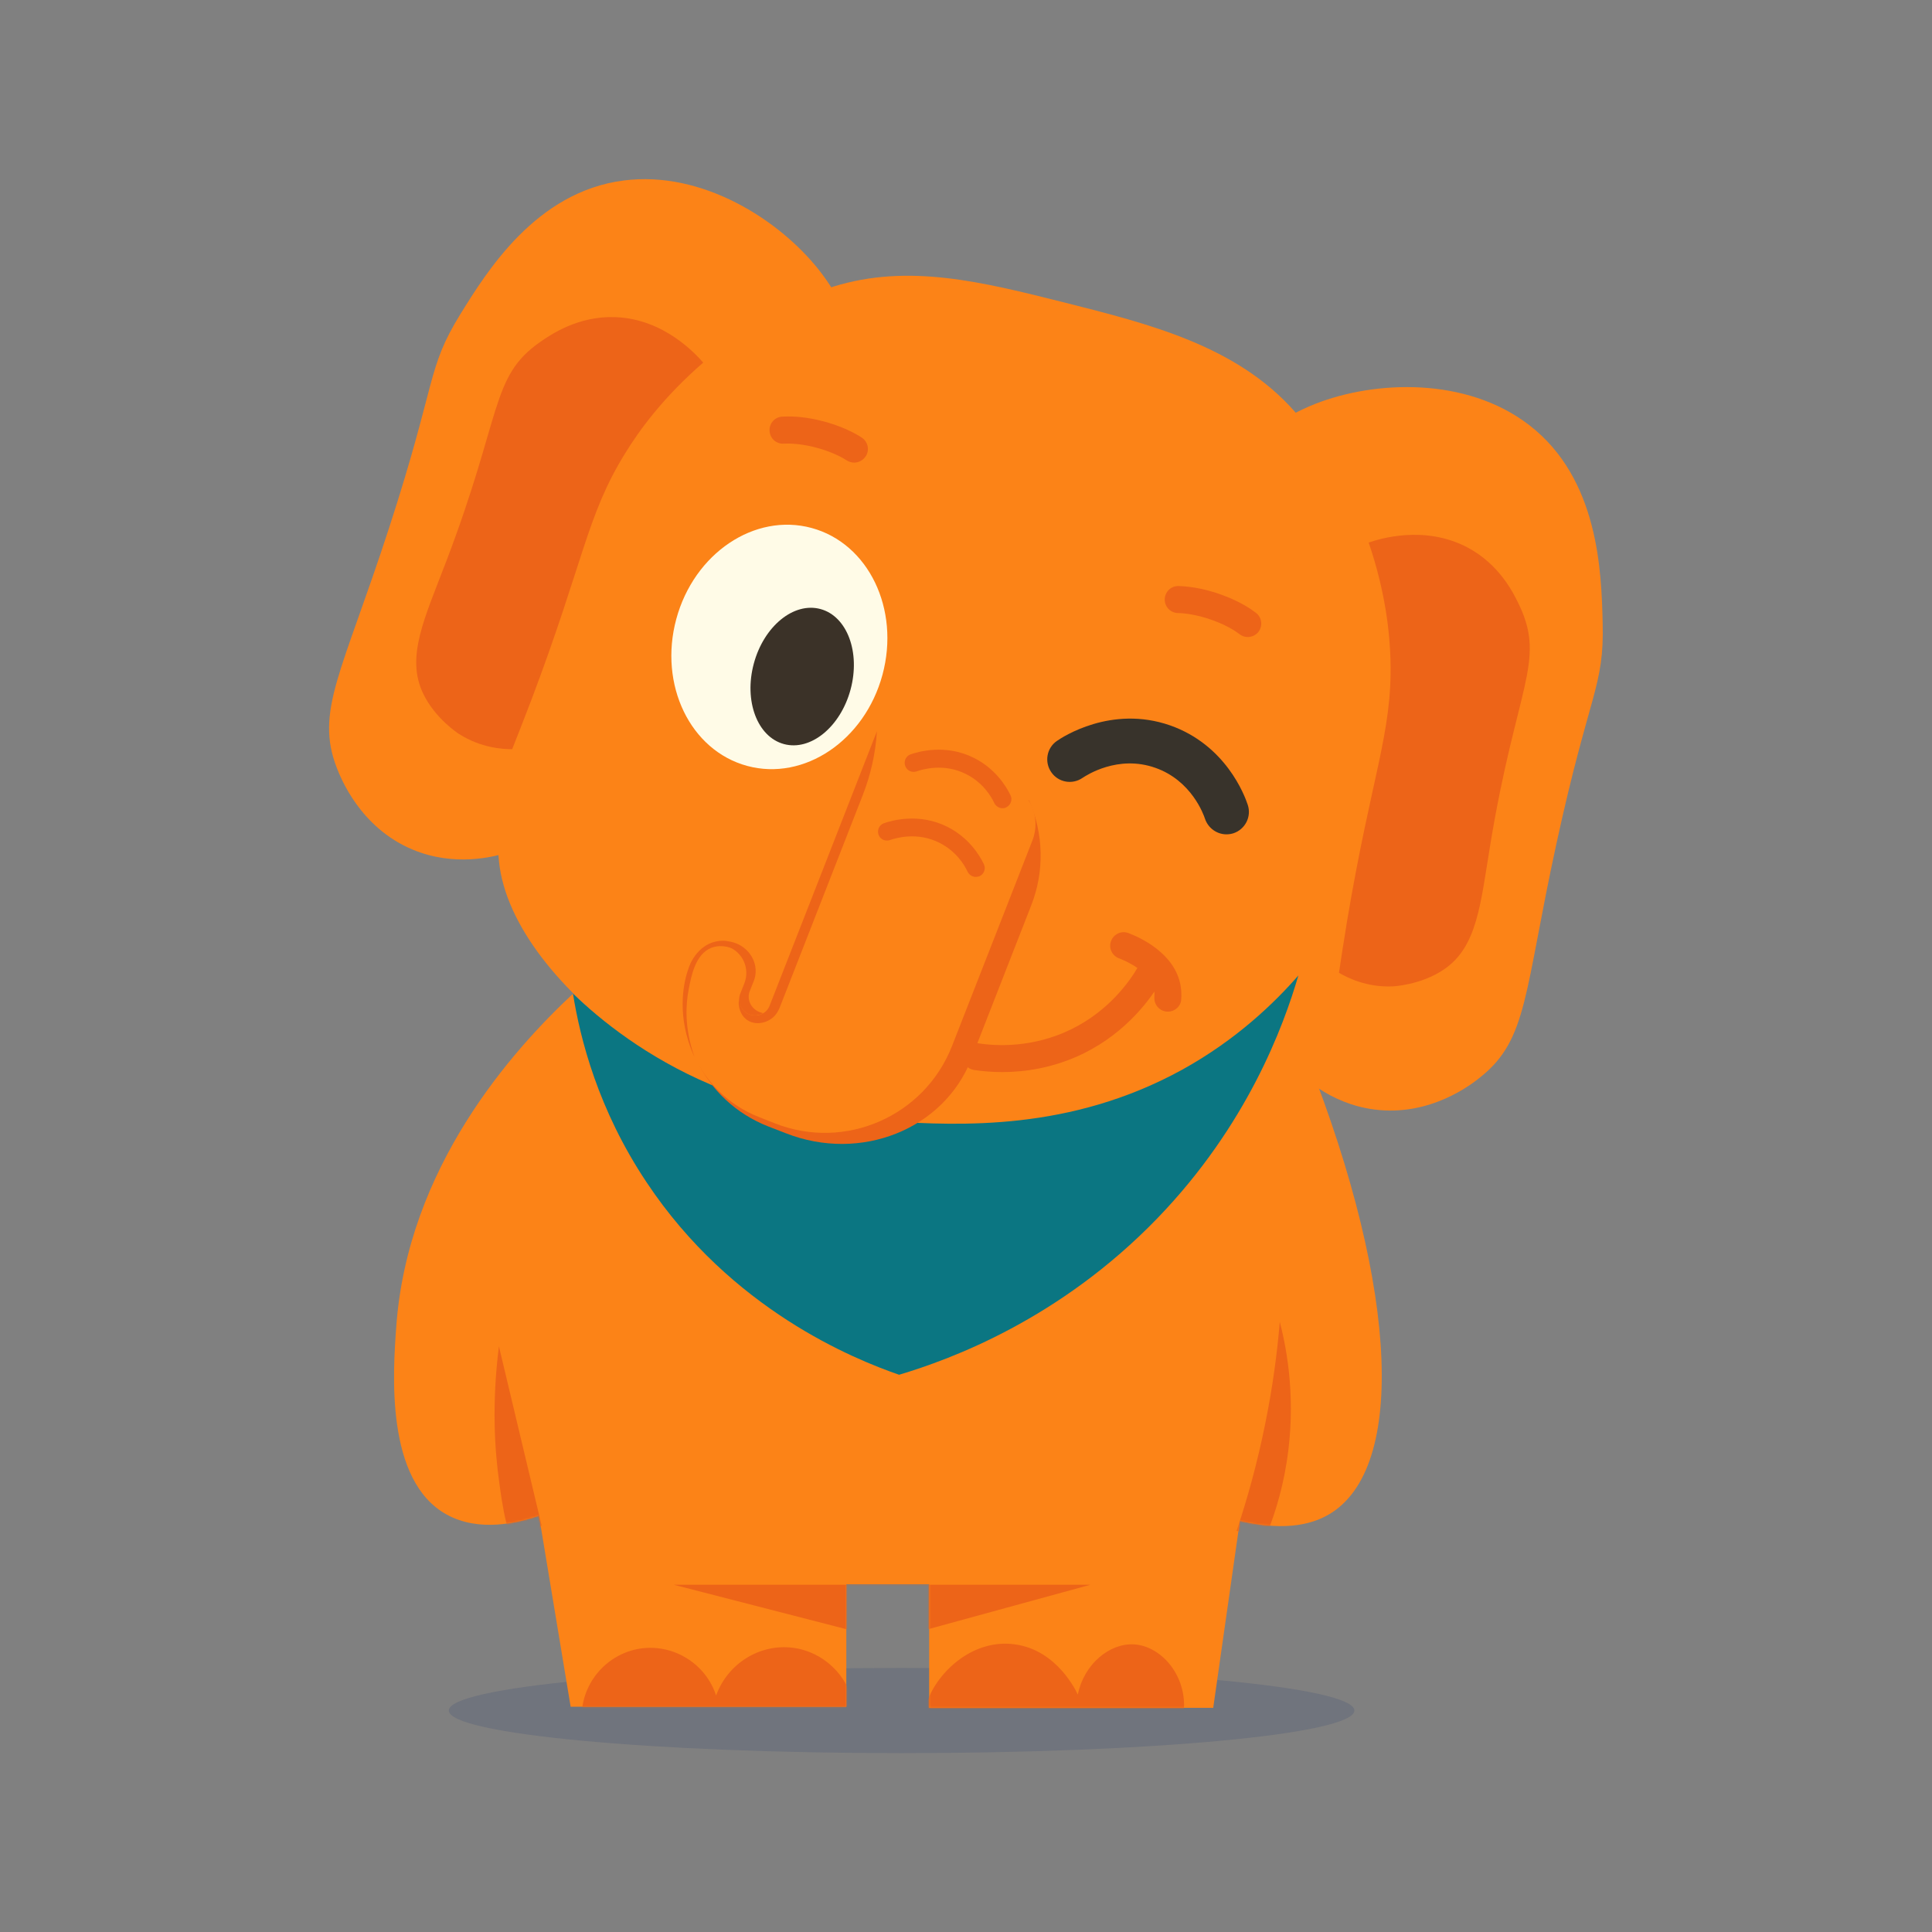 <svg width="1080" height="1080" viewBox="0 0 1080 1080" fill="none" xmlns="http://www.w3.org/2000/svg">
<rect x="0" y="0" width="1080" height="1080" fill="#808080" stroke="none"/>
<g opacity="0.3">
<path d="M504 980C643.783 980 757.1 969.344 757.1 956.2C757.1 943.056 643.783 932.4 504 932.4C364.217 932.4 250.9 943.056 250.9 956.2C250.9 969.344 364.217 980 504 980Z" fill="#4B5675"/>
</g>
<path d="M278.8 468.5C280.1 454.2 285.8 444.4 290 436.9C401.6 241.8 397 181.5 465.9 160.2C507.9 147.2 548.8 157.5 595 169.1C642.6 181.1 691.2 193.3 723.6 229.9C777.3 290.4 734 357.8 727.1 563.6C726.9 569.3 726.6 578.3 722 589C696.1 648.1 574.9 664.3 484 643.5C380.7 619.8 272.6 538.3 278.8 468.5Z" fill="#FC8317"/>
<path d="M283.4 476.7C275.9 479 254 484.7 230.6 474.9C201.2 462.6 190.4 434.6 188.3 429.3C176 397.6 191.1 376.3 217.5 295.1C244.4 212.3 238.4 206.4 257.3 175.7C272.1 151.8 299.6 107.2 348.6 100.9C392.6 95.2 435.6 122.9 457.7 150.8C461.1 155.1 463.7 159 465.4 161.8C404.8 266.7 344.1 371.7 283.4 476.7Z" fill="#FC8317"/>
<path d="M393.1 202.7C370.6 222.2 357.2 240.8 349.4 253.5C327.9 288.3 326.3 313.9 297.1 391.1C292.5 403.2 288.6 413 286.3 418.8C281.2 418.8 269 418.2 256.6 410.3C256.6 410.3 243.3 401.9 236.5 387.6C226.8 367.3 237.2 345.9 249.3 314.2C280.9 231.5 274.1 210.6 301.9 191.2C308.1 186.9 323.4 176.4 344.3 177.3C371.2 178.4 388.8 197.8 393.1 202.7Z" fill="#ED6418"/>
<path d="M721.6 595.2C726.9 601 743 616.9 768.1 620.2C799.7 624.4 823.2 605.7 827.6 602.1C854.2 580.9 851.9 554.9 870.1 471.4C888.6 386.3 896.8 384.3 895.9 348.2C895.2 320.1 893.9 267.7 854.8 237.6C819.6 210.5 768.6 212.7 735.4 225.7C730.3 227.7 726.1 229.8 723.2 231.3C722.7 352.7 722.2 473.9 721.6 595.2Z" fill="#FC8317"/>
<path d="M765.1 303.3C774.7 331.5 776.9 354.3 777.3 369.2C778.3 410 766.8 433 753.1 514.4C751 527.2 749.4 537.6 748.5 543.8C752.9 546.4 763.8 552 778.4 551.4C778.4 551.4 794.1 550.8 807.2 541.9C825.8 529.3 827.6 505.5 833.1 472C847.5 384.7 863.9 370 849.7 339.2C846.5 332.3 838.6 315.6 820.1 305.9C796.1 293.4 771.2 301.2 765.1 303.3Z" fill="#ED6418"/>
<path d="M320.3 555.5C286.4 587.2 227.8 652.5 221.5 741.8C219.7 766.8 215.2 827.8 249.8 846.7C267.9 856.6 289.3 851.4 301.3 847.3C307.2 882.9 313.1 918.5 319 954.1C370.4 954.1 421.7 954.1 473.1 954.1C473.1 931.3 473.1 908.4 473.1 885.6C488.5 885.6 504 885.6 519.4 885.6C519.4 908.6 519.4 931.6 519.4 954.7C572.3 954.7 625.2 954.7 678.2 954.7C683.2 919.8 688.1 885 693.1 850.2C720 856.5 735.4 851.5 744.6 845.5C787.5 817.5 780.4 711.3 725.9 579.2C719.4 588 626.6 709.1 496.7 696.3C479.6 694.6 424.6 689.2 376.5 645.4C340.3 612.5 325.9 574.3 320.3 555.5Z" fill="#FC8317"/>
<path d="M320.3 555.5C335.7 570.2 361.1 590.9 397.3 606.3C437.1 623.2 470.5 625.4 497.5 626.9C536.3 629.1 598 632.5 660.8 598C691.4 581.1 712.6 560.4 725.8 545.3C717.5 573.7 697.2 629 647 681C592.3 737.6 531.4 759.9 502.6 768.5C477.2 759.7 408.8 732.1 361.5 661C334.3 620.3 324.3 580.6 320.3 555.5Z" fill="#0B7682"/>
<mask id="mask0_33_775" style="mask-type:luminance" maskUnits="userSpaceOnUse" x="224" y="594" width="547" height="361">
<path d="M266.5 594.6C218.3 722.4 210.5 822.4 249.8 846.7C258.6 852.2 273.9 856.3 301.3 847.3C307.2 882.9 313.1 918.5 319 954.1C370.4 954.1 421.7 954.1 473.1 954.1C473.1 931.3 473.1 908.4 473.1 885.6C488.5 885.6 504 885.6 519.4 885.6C519.4 908.6 519.4 931.6 519.4 954.7C572.3 954.7 625.2 954.7 678.2 954.7C683.2 919.9 688.1 885 693.1 850.2C720.6 856.6 735.8 851.3 744.6 845.5C785.3 818.4 778.8 718.6 725.9 595.3C712.9 609.5 630.7 696.2 496.7 696.3C361.8 696.3 279.3 608.7 266.5 594.6Z" fill="white"/>
</mask>
<g mask="url(#mask0_33_775)">
<path d="M278.9 752.6C286.8 785.9 294.8 819.2 302.7 852.5C299.9 859 295.8 866.8 291.6 866.4C284.1 865.8 280.5 839.6 279 828C276.6 810.8 274.8 785.1 278.9 752.6Z" fill="#ED6418"/>
</g>
<mask id="mask1_33_775" style="mask-type:luminance" maskUnits="userSpaceOnUse" x="224" y="594" width="547" height="361">
<path d="M266.5 594.6C218.3 722.4 210.5 822.4 249.8 846.7C258.6 852.2 273.9 856.3 301.3 847.3C307.2 882.9 313.1 918.5 319 954.1C370.4 954.1 421.7 954.1 473.1 954.1C473.1 931.3 473.1 908.4 473.1 885.6C488.5 885.6 504 885.6 519.4 885.6C519.4 908.6 519.4 931.6 519.4 954.7C572.3 954.7 625.2 954.7 678.2 954.7C683.2 919.9 688.1 885 693.1 850.2C720.6 856.6 735.8 851.3 744.6 845.5C785.3 818.4 778.8 718.6 725.9 595.3C712.9 609.5 630.7 696.2 496.7 696.3C361.8 696.3 279.3 608.7 266.5 594.6Z" fill="white"/>
</mask>
<g mask="url(#mask1_33_775)">
<path d="M325.2 957.3C326.4 938.8 340.8 923.6 359.1 921.4C377.2 919.3 394.6 930.3 400.3 947.8C406.8 929.9 424.7 918.8 443.1 921.1C460.1 923.2 474 936.4 477.4 953.7C454.8 958.8 432.2 964 409.5 969.1C381.3 965.3 353.3 961.3 325.2 957.3Z" fill="#ED6418"/>
</g>
<mask id="mask2_33_775" style="mask-type:luminance" maskUnits="userSpaceOnUse" x="224" y="594" width="547" height="361">
<path d="M266.5 594.6C218.3 722.4 210.5 822.4 249.8 846.7C258.6 852.2 273.9 856.3 301.3 847.3C307.2 882.9 313.1 918.5 319 954.1C370.4 954.1 421.7 954.1 473.1 954.1C473.1 931.3 473.1 908.4 473.1 885.6C488.5 885.6 504 885.6 519.4 885.6C519.4 908.6 519.4 931.6 519.4 954.7C572.3 954.7 625.2 954.7 678.2 954.7C683.2 919.9 688.1 885 693.1 850.2C720.6 856.6 735.8 851.3 744.6 845.5C785.3 818.4 778.8 718.6 725.9 595.3C712.9 609.5 630.7 696.2 496.7 696.3C361.8 696.3 279.3 608.7 266.5 594.6Z" fill="white"/>
</mask>
<g mask="url(#mask2_33_775)">
<path d="M518.4 950.9C524.7 933.9 544.3 916 567.3 919.2C591.1 922.4 601.8 945.8 602.5 947.3C606 930.1 620.3 918.6 633.6 919.2C650 919.9 665.9 939.1 661 961.4C612.6 962.3 564.2 963.3 515.8 964.2C515.9 960.8 516.5 956.1 518.4 950.9Z" fill="#ED6418"/>
</g>
<mask id="mask3_33_775" style="mask-type:luminance" maskUnits="userSpaceOnUse" x="224" y="594" width="547" height="361">
<path d="M266.5 594.6C218.3 722.4 210.5 822.4 249.8 846.7C258.6 852.2 273.9 856.3 301.3 847.3C307.2 882.9 313.1 918.5 319 954.1C370.4 954.1 421.7 954.1 473.1 954.1C473.1 931.3 473.1 908.4 473.1 885.6C488.5 885.6 504 885.6 519.4 885.6C519.4 908.6 519.4 931.6 519.4 954.7C572.3 954.7 625.2 954.7 678.2 954.7C683.2 919.9 688.1 885 693.1 850.2C720.6 856.6 735.8 851.3 744.6 845.5C785.3 818.4 778.8 718.6 725.9 595.3C712.9 609.5 630.7 696.2 496.7 696.3C361.8 696.3 279.3 608.7 266.5 594.6Z" fill="white"/>
</mask>
<g mask="url(#mask3_33_775)">
<path d="M496.7 916.8C456.7 906.5 416.7 896.2 376.7 885.9C454.3 885.9 531.9 885.9 609.5 885.9C572 896.2 534.4 906.5 496.7 916.8Z" fill="#ED6418"/>
</g>
<mask id="mask4_33_775" style="mask-type:luminance" maskUnits="userSpaceOnUse" x="224" y="594" width="547" height="361">
<path d="M266.5 594.6C218.3 722.4 210.5 822.4 249.8 846.7C258.6 852.2 273.9 856.3 301.3 847.3C307.2 882.9 313.1 918.5 319 954.1C370.4 954.1 421.7 954.1 473.1 954.1C473.1 931.3 473.1 908.4 473.1 885.6C488.5 885.6 504 885.6 519.4 885.6C519.4 908.6 519.4 931.6 519.4 954.7C572.3 954.7 625.2 954.7 678.2 954.7C683.2 919.9 688.1 885 693.1 850.2C720.6 856.6 735.8 851.3 744.6 845.5C785.3 818.4 778.8 718.6 725.9 595.3C712.9 609.5 630.7 696.2 496.7 696.3C361.8 696.3 279.3 608.7 266.5 594.6Z" fill="white"/>
</mask>
<g mask="url(#mask4_33_775)">
<path d="M691.3 855.7C697.2 838 702.9 817.8 707.4 795.2C711.5 774.9 714 756 715.4 738.9C719.9 756.2 724.5 783.9 719.3 817.1C716.5 835.1 711.4 850.1 706.4 861.8C701.4 859.8 696.4 857.8 691.3 855.7Z" fill="#ED6418"/>
</g>
<path d="M493.3 377.229C503.236 340.497 485.489 303.741 453.662 295.132C421.834 286.523 387.979 309.322 378.044 346.054C368.108 382.786 385.855 419.542 417.682 428.151C449.509 436.759 483.365 413.961 493.3 377.229Z" fill="#FFFBE7"/>
<path d="M475.457 385.506C481.095 364.661 473.565 344.49 458.637 340.452C443.71 336.415 427.038 350.04 421.4 370.885C415.762 391.73 423.292 411.901 438.219 415.939C453.147 419.976 469.818 406.351 475.457 385.506Z" fill="#3B3228"/>
<path d="M477.5 258.6C476.1 258.6 474.7 258.2 473.4 257.4C471.6 256.2 464.8 252.2 454.2 249.7C446.1 247.8 440.3 247.9 438.2 248C434 248.3 430.4 245.1 430.2 240.9C429.9 236.7 433.1 233.1 437.3 232.9C440.8 232.7 448 232.6 457.8 234.9C470.3 237.8 478.7 242.6 481.7 244.6C485.2 246.9 486.2 251.5 484 255C482.4 257.4 479.9 258.6 477.5 258.6Z" fill="#ED6418"/>
<path d="M697.5 356.1C695.9 356.1 694.3 355.6 692.9 354.5C691.2 353.2 686.5 349.9 678.7 347C668.6 343.2 660.7 342.7 658.5 342.7C654.3 342.6 651 339.2 651.1 335C651.2 330.8 654.6 327.5 658.8 327.6C662.4 327.7 672 328.3 684 332.9C693.4 336.4 699.4 340.5 702.1 342.6C705.4 345.1 706 349.9 703.5 353.2C702 355.1 699.7 356.1 697.5 356.1Z" fill="#ED6418"/>
<path d="M685.6 466.4C680.3 466.4 675.4 463 673.6 457.7C672.9 455.5 666.1 436.3 645.8 429.2C624.8 421.8 607.2 433.5 605.2 434.8C599.5 438.8 591.6 437.4 587.7 431.7C583.7 426 585.1 418.1 590.8 414.2C593.8 412.1 621.2 394 654.1 405.5C685.1 416.4 695.7 444.4 697.5 449.9C699.7 456.5 696.1 463.6 689.5 465.8C688.2 466.2 686.9 466.4 685.6 466.4Z" fill="#38332B"/>
<path d="M560.2 599.3C553.8 599.3 548.4 598.7 544.4 598.1C540.3 597.4 537.5 593.6 538.1 589.5C538.7 585.4 542.6 582.6 546.7 583.2C557 584.8 577.5 585.9 599.2 575.2C619.9 564.9 631.3 548.9 636.3 540.3C638.4 536.7 643 535.4 646.6 537.5C650.2 539.6 651.5 544.2 649.4 547.8C643.6 557.9 630.2 576.7 605.9 588.8C589 597.1 572.7 599.3 560.2 599.3Z" fill="#ED6418"/>
<path d="M652.9 565.5C652.7 565.5 652.4 565.5 652.2 565.5C648 565.1 645 561.5 645.3 557.3C645.4 556.1 645.4 554.8 645.2 553.7C643.3 542.9 628.5 536.8 625.5 535.7C621.6 534.2 619.6 529.9 621.1 526C622.6 522.1 626.9 520.1 630.8 521.6C636.9 523.9 656.9 532.7 660 551.2C660.4 553.7 660.5 556.2 660.3 558.7C660.1 562.5 656.8 565.5 652.9 565.5Z" fill="#ED6418"/>
<path d="M389.8 536C393 527.8 402.7 523.9 411.4 527.3C420.1 530.7 424.6 540.1 421.4 548.3L419.1 554.1C417.3 558.7 419.8 563.9 424.7 565.8C429.6 567.7 435 565.5 436.7 561L491.3 421.4L493.6 415.6L575.3 447.5C583.4 466.1 583.9 487.1 576.5 506L545.2 586.1L543 592C527.6 631.3 481.2 649.9 439.3 633.5L429.5 629.7C393 615.4 374.2 576.1 387.6 541.8C387.9 541.2 388.2 540.5 388.5 539.9C388.9 538.6 389.3 537.3 389.8 536Z" fill="#ED6418"/>
<path d="M416.1 549.7L413.8 555.5C412 560.1 414.3 565.2 418.8 567C423.4 568.8 428.5 566.5 430.3 562L490.2 408.8L562.8 437.2C575.8 442.3 582.2 456.9 577.1 469.9L532.2 584.7C516.8 624 472.5 643.4 433.3 628L424.2 624.4C390 611 373.1 572.4 386.4 538.2C389.6 530 398.8 526 407 529.2C415.3 532.3 419.3 541.5 416.1 549.7Z" fill="#FC8317"/>
<path d="M490.2 408.8C470.2 459.9 450.3 511 430.3 562C430 562.8 429.1 565 426.7 566.4C424 568.1 420.5 568 417.9 566.6C414.8 564.9 413 561.5 413.2 557.9C412.2 563 414.2 568 418 570.4C422.1 573 428.2 572.3 432.4 568.5C433.9 567.1 435 565.3 435.8 563.4L482.2 444.7C486.7 433.3 489.4 421.3 490.2 409V408.8Z" fill="#ED6418"/>
<path d="M545.5 490.2C543.6 490.2 541.8 489.1 540.9 487.3C539 483.2 534.3 475.7 525.1 471.1C512.8 464.9 500.9 468.4 497.5 469.6C494.9 470.5 492 469.2 491.1 466.6C490.2 464 491.5 461.1 494.1 460.2C498.4 458.7 513.7 454.2 529.6 462.2C541.5 468.2 547.5 477.9 550 483.1C551.2 485.6 550.1 488.6 547.6 489.8C546.9 490 546.2 490.2 545.5 490.2Z" fill="#ED6418"/>
<path d="M560.4 451.8C558.5 451.8 556.7 450.7 555.8 448.9C553.9 444.8 549.2 437.3 540 432.7C527.7 426.5 515.8 430 512.4 431.2C509.8 432.1 506.9 430.8 506 428.1C505.1 425.5 506.4 422.6 509 421.7C513.3 420.2 528.7 415.7 544.5 423.7C556.4 429.7 562.4 439.4 564.9 444.6C566.1 447.1 565 450.1 562.5 451.3C561.9 451.7 561.2 451.8 560.4 451.8Z" fill="#ED6418"/>
<path d="M407.1 526.2C403.2 525.5 400.3 526.2 398.7 526.7C392.1 528.7 388.6 534.1 387.6 535.6C386.9 536.7 386.4 537.7 386 538.5C384.4 542.1 379.2 555.7 382.9 574.6C383.7 578.6 385.2 584.3 388.2 590.8C382.2 573.8 383.6 560.5 384.9 553.5C386.4 545.6 388.7 533.3 397.7 529.8C401.9 528.2 406.2 529 409 530C408.5 528.8 407.8 527.5 407.1 526.2Z" fill="#ED6418"/>
</svg>
